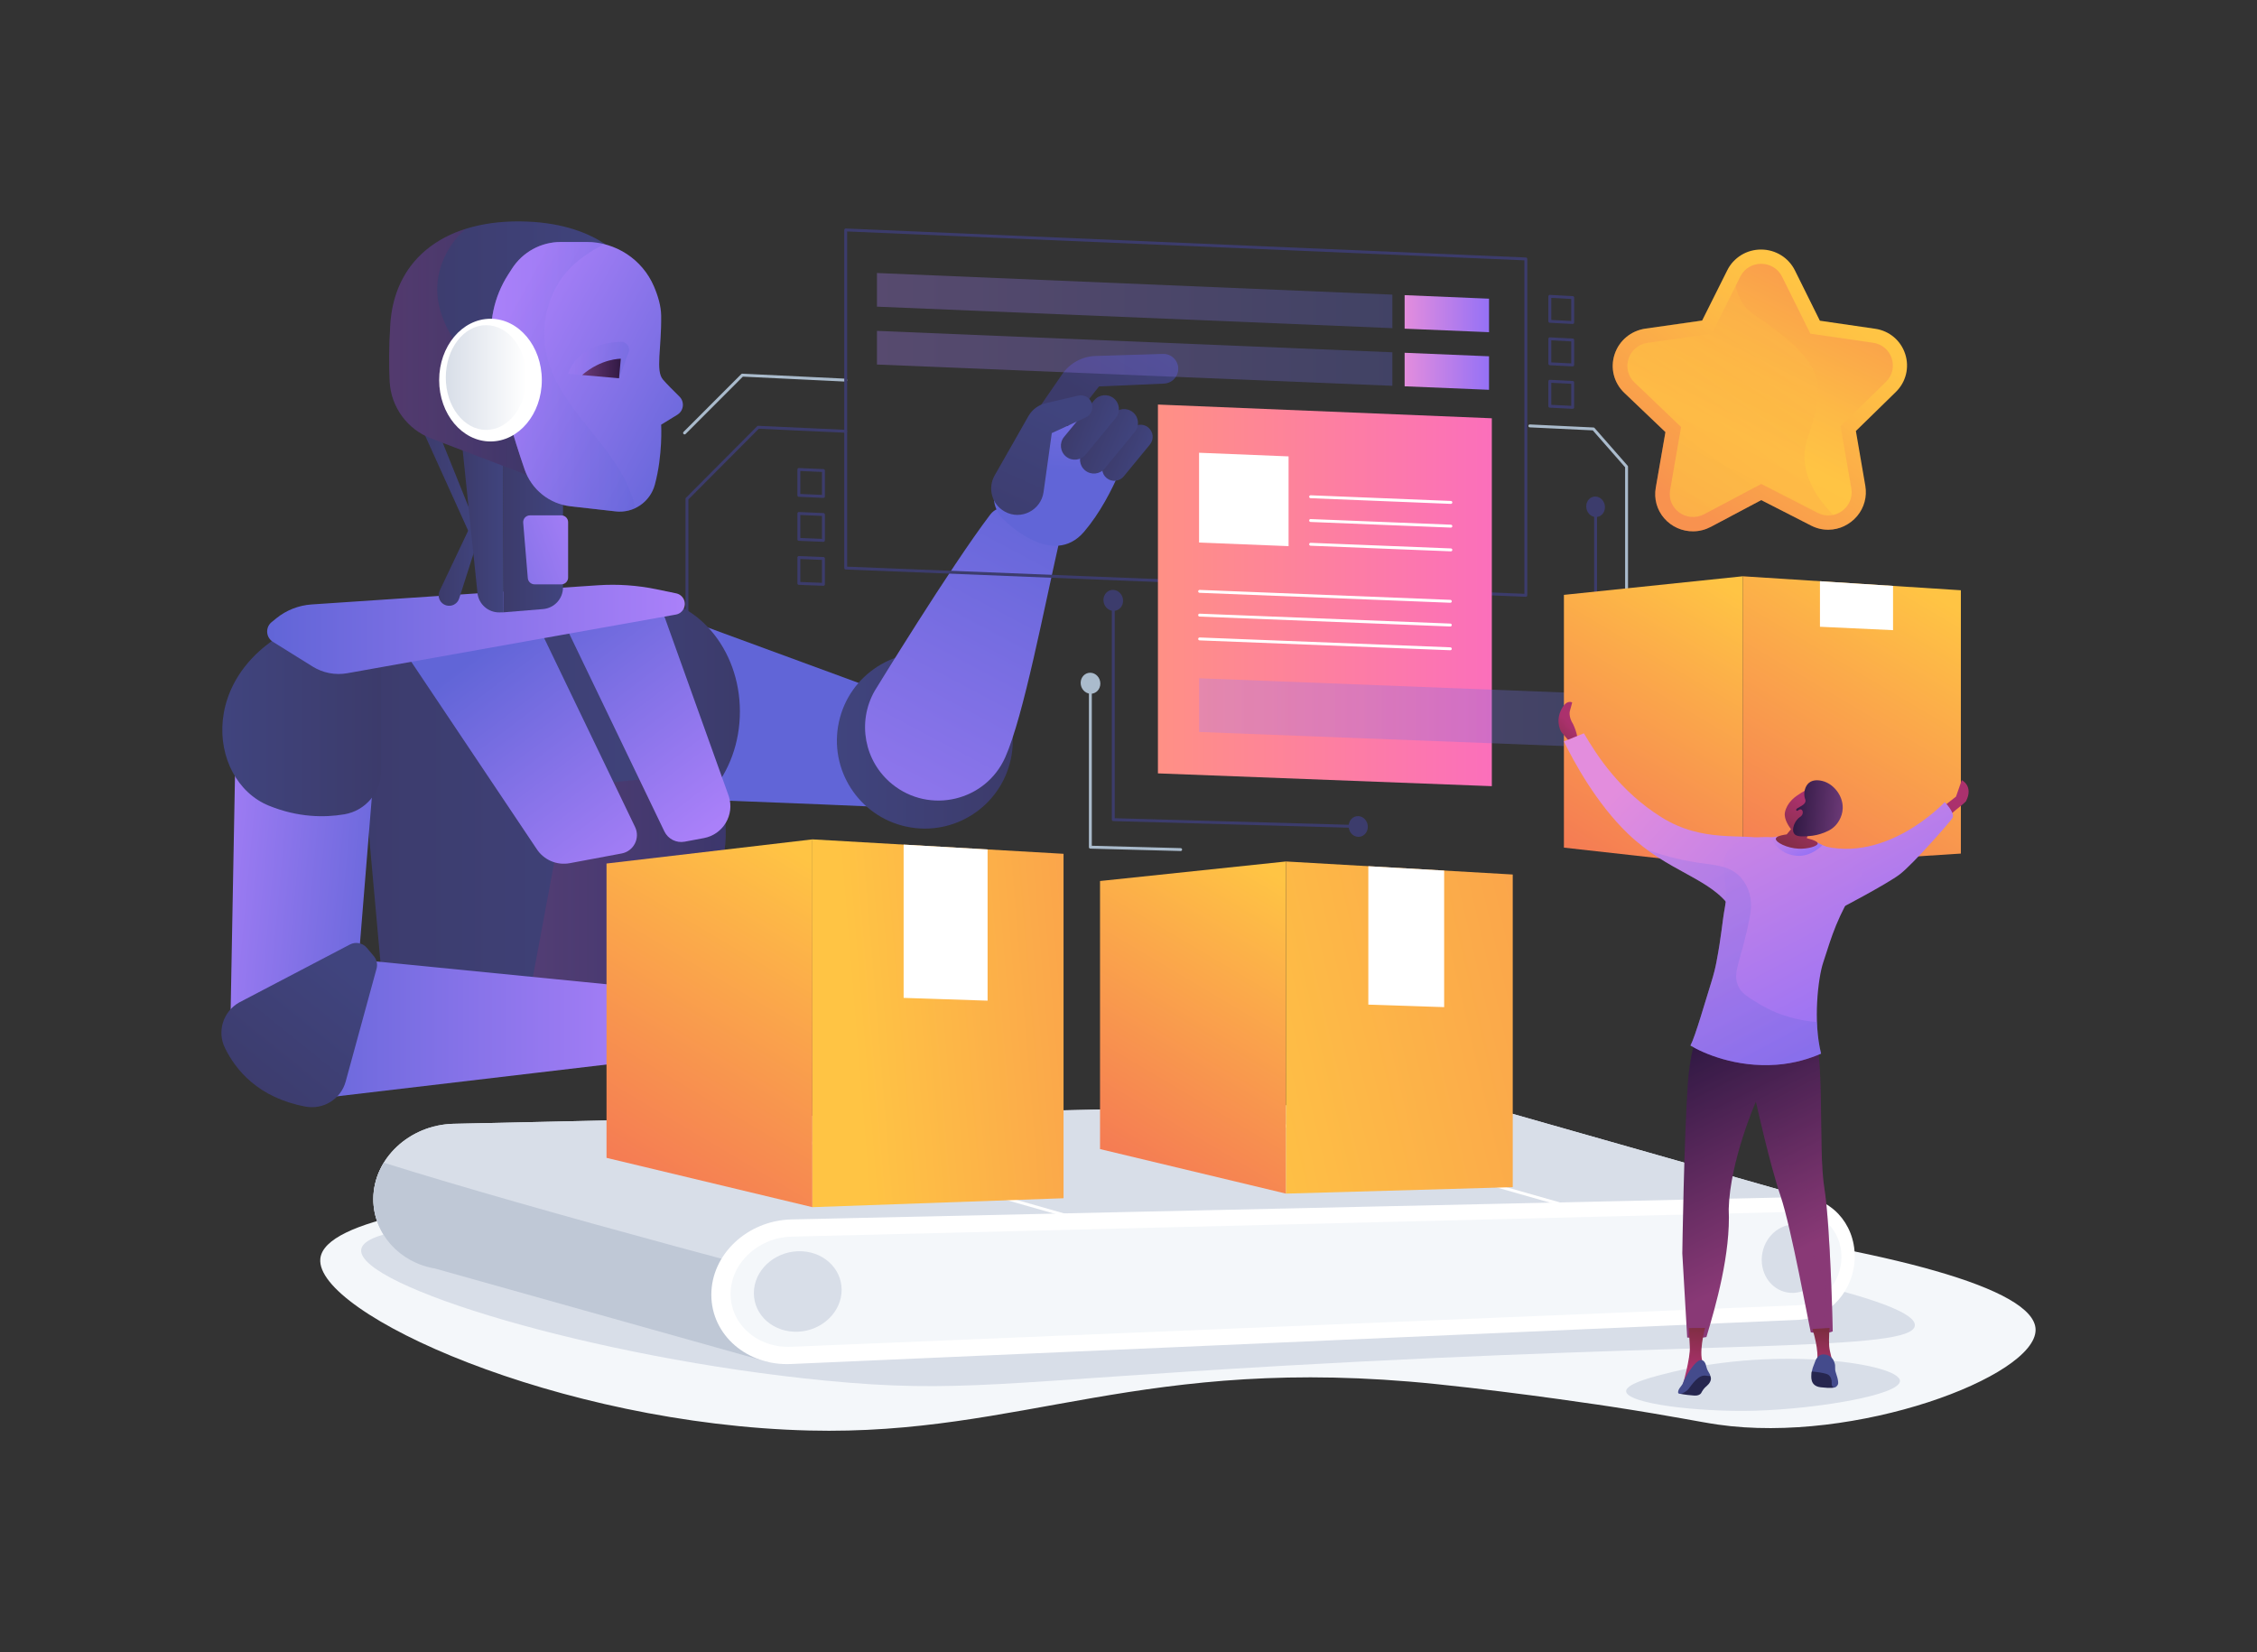 <?xml version="1.0" encoding="UTF-8"?>
<svg xmlns="http://www.w3.org/2000/svg" xmlns:xlink="http://www.w3.org/1999/xlink" viewBox="0 0 3415 2500">
  <rect x="0" y="0" width="3415" height="2500" fill="#333333" stroke="none"/>
  <defs>
    <style>
      .bp {
        fill: #bfc8d6;
      }

      .bq {
        fill: url(#k);
      }

      .br {
        fill: url(#aq);
      }

      .br, .bs, .bt, .bu, .bv, .bw, .bx, .by, .bz {
        mix-blend-mode: multiply;
      }

      .br, .bs, .bt, .bu, .bv, .bw, .by, .bz {
        opacity: .3;
      }

      .ca {
        fill: url(#bn);
      }

      .cb {
        fill: url(#am);
      }

      .cc {
        fill: url(#w);
      }

      .cd {
        fill: url(#bc);
      }

      .ce {
        fill: url(#ao);
      }

      .cf {
        fill: url(#ak);
      }

      .cg {
        fill: url(#t);
      }

      .ch {
        fill: #3c3c6c;
      }

      .ci {
        fill: url(#ae);
      }

      .cj {
        fill: url(#bk);
      }

      .ck {
        fill: url(#bl);
      }

      .cl {
        fill: url(#ay);
      }

      .cm, .cn {
        fill: #fff;
      }

      .bs {
        fill: url(#av);
      }

      .co {
        fill: url(#c);
      }

      .cp {
        fill: url(#d);
      }

      .cq {
        fill: url(#l);
      }

      .cr {
        fill: url(#ar);
      }

      .cs {
        fill: url(#h);
      }

      .ct {
        fill: url(#o);
      }

      .cu {
        fill: url(#j);
      }

      .bt {
        fill: url(#bh);
      }

      .cv {
        fill: url(#an);
      }

      .cw {
        fill: url(#g);
      }

      .cx {
        fill: url(#z);
      }

      .cy {
        fill: url(#bb);
      }

      .cz {
        fill: url(#ax);
      }

      .da {
        fill: url(#q);
      }

      .bu {
        fill: url(#aj);
      }

      .db {
        fill: url(#ap);
      }

      .dc {
        fill: url(#m);
      }

      .dd {
        fill: url(#aa);
      }

      .de {
        fill: url(#ab);
      }

      .df {
        fill: #444b8c;
      }

      .dg {
        fill: #26264f;
      }

      .dh {
        fill: url(#bj);
      }

      .di {
        isolation: isolate;
      }

      .dj {
        fill: url(#bg);
      }

      .dk {
        fill: url(#e);
      }

      .dl {
        fill: url(#i);
      }

      .dm {
        fill: url(#ai);
      }

      .dn {
        fill: url(#aw);
      }

      .do {
        fill: url(#ac);
      }

      .dp {
        fill: url(#f);
      }

      .dq {
        fill: url(#v);
      }

      .dr {
        fill: #abc;
      }

      .ds {
        fill: url(#x);
      }

      .dt {
        fill: url(#p);
      }

      .du {
        fill: url(#y);
      }

      .dv {
        fill: url(#bm);
      }

      .dw {
        fill: url(#be);
      }

      .dx {
        fill: #d8dee8;
      }

      .dy {
        fill: url(#ba);
      }

      .bv {
        fill: url(#n);
      }

      .dz {
        fill: url(#bf);
      }

      .ea {
        fill: url(#al);
      }

      .eb {
        fill: url(#at);
      }

      .ec {
        fill: url(#r);
      }

      .bw {
        fill: url(#ag);
      }

      .ed {
        fill: url(#u);
      }

      .ee {
        fill: url(#bo);
      }

      .ef {
        fill: url(#af);
      }

      .eg {
        fill: url(#ad);
      }

      .bx {
        fill: url(#az);
        opacity: .25;
      }

      .eh {
        fill: url(#au);
      }

      .cn {
        mix-blend-mode: soft-light;
      }

      .ei {
        fill: url(#ah);
      }

      .ej {
        fill: url(#bd);
      }

      .ek {
        fill: url(#bi);
      }

      .bz {
        fill: url(#as);
      }

      .el {
        fill: url(#s);
      }

      .em {
        fill: #f4f7fa;
      }
    </style>
    <linearGradient id="c" x1="4928.06" y1="1093.29" x2="4641.36" y2="1082.29" gradientTransform="translate(5744.75) rotate(-180) scale(1 -1)" gradientUnits="userSpaceOnUse">
      <stop offset="0" stop-color="#aa80f9"/>
      <stop offset="1" stop-color="#6165d7"/>
    </linearGradient>
    <linearGradient id="d" x1="823.16" y1="1076.62" x2="1119.52" y2="1076.62" gradientUnits="userSpaceOnUse">
      <stop offset="0" stop-color="#40447e"/>
      <stop offset="1" stop-color="#3c3b6b"/>
    </linearGradient>
    <linearGradient id="e" x1="1266.33" y1="1120.8" x2="1532.45" y2="1120.8" gradientTransform="translate(2198.53 -484.15) rotate(77.78)" xlink:href="#d"/>
    <linearGradient id="f" x1="1216.83" y1="1483.44" x2="1605.83" y2="749.47" gradientTransform="matrix(1,0,0,1,0,0)" xlink:href="#c"/>
    <linearGradient id="g" x1="1636.73" y1="333.53" x2="1607.37" y2="711.52" gradientTransform="matrix(1,0,0,1,0,0)" xlink:href="#c"/>
    <linearGradient id="h" x1="3171.03" y1="1288.42" x2="3226.19" y2="1288.42" gradientTransform="translate(5154.2 705.07) rotate(-157.73) scale(1 -1)" xlink:href="#d"/>
    <linearGradient id="i" x1="3199.29" y1="1282.99" x2="3262.67" y2="1282.99" gradientTransform="translate(5154.2 705.07) rotate(-157.73) scale(1 -1)" xlink:href="#d"/>
    <linearGradient id="j" x1="3233.98" y1="1274.5" x2="3297.35" y2="1274.5" gradientTransform="translate(5154.2 705.07) rotate(-157.73) scale(1 -1)" xlink:href="#d"/>
    <linearGradient id="k" x1="3241.95" y1="1093.68" x2="3265.81" y2="1238.25" gradientTransform="translate(5154.2 705.07) rotate(-157.73) scale(1 -1)" xlink:href="#d"/>
    <linearGradient id="l" x1="3320.3" y1="1264.85" x2="3328.07" y2="1508.31" gradientTransform="translate(5154.2 705.07) rotate(-157.73) scale(1 -1)" xlink:href="#d"/>
    <linearGradient id="m" x1="4646.66" y1="1250.09" x2="5252.91" y2="1250.09" gradientTransform="translate(5744.75) rotate(-180) scale(1 -1)" xlink:href="#d"/>
    <linearGradient id="n" x1="4646.66" y1="1379.12" x2="4959.27" y2="1379.12" gradientTransform="translate(5744.75) rotate(-180) scale(1 -1)" gradientUnits="userSpaceOnUse">
      <stop offset="0" stop-color="#311944"/>
      <stop offset="1" stop-color="#893976"/>
    </linearGradient>
    <linearGradient id="o" x1="4637.3" y1="1230.58" x2="4893.27" y2="891.35" xlink:href="#c"/>
    <linearGradient id="p" x1="4768.14" y1="1329.31" x2="5024.12" y2="990.08" xlink:href="#c"/>
    <linearGradient id="q" x1="5462.97" y1="1335.26" x2="5133.52" y2="1365.8" xlink:href="#c"/>
    <linearGradient id="r" x1="336.35" y1="1086.8" x2="576.78" y2="1086.8" xlink:href="#d"/>
    <linearGradient id="s" x1="4749.29" y1="1556.95" x2="5337.73" y2="1556.95" xlink:href="#c"/>
    <linearGradient id="t" x1="5216.56" y1="1471.12" x2="5379.64" y2="1673.12" gradientTransform="translate(5744.75) rotate(-180) scale(1 -1)" xlink:href="#d"/>
    <linearGradient id="u" x1="4462.54" y1="1400.15" x2="4811.62" y2="1635.64" gradientTransform="translate(5744.75) rotate(-180) scale(1 -1)" gradientUnits="userSpaceOnUse">
      <stop offset="0" stop-color="#fff"/>
      <stop offset="1" stop-color="#d8dee8"/>
    </linearGradient>
    <linearGradient id="v" x1="4381.3" y1="1520.56" x2="4730.39" y2="1756.05" gradientTransform="translate(5744.75) rotate(-180) scale(1 -1)" gradientUnits="userSpaceOnUse">
      <stop offset="0" stop-color="#311944"/>
      <stop offset="1" stop-color="#6b3976"/>
    </linearGradient>
    <linearGradient id="w" x1="4521.4" y1="1618.85" x2="4565.82" y2="1649.59" xlink:href="#v"/>
    <linearGradient id="x" x1="4520.6" y1="1629.93" x2="4629.8" y2="1683.67" xlink:href="#v"/>
    <linearGradient id="y" x1="4596.43" y1="1665.16" x2="4690.42" y2="1705.07" xlink:href="#v"/>
    <linearGradient id="z" x1="4708.56" y1="952.36" x2="5340.51" y2="952.36" xlink:href="#c"/>
    <linearGradient id="aa" x1="5022.41" y1="734.57" x2="5110.94" y2="734.57" gradientTransform="translate(5744.75) rotate(-180) scale(1 -1)" xlink:href="#d"/>
    <linearGradient id="ab" x1="5019.21" y1="854.55" x2="5081.07" y2="854.55" gradientTransform="translate(5744.75) rotate(-180) scale(1 -1)" xlink:href="#d"/>
    <linearGradient id="ac" x1="4892.9" y1="808.28" x2="4983.84" y2="808.28" gradientTransform="translate(5744.75) rotate(-180) scale(1 -1)" xlink:href="#d"/>
    <linearGradient id="ad" x1="900" y1="803.69" x2="644.6" y2="900.99" gradientTransform="matrix(1,0,0,1,0,0)" xlink:href="#c"/>
    <linearGradient id="ae" x1="4982.68" y1="797.8" x2="5045.98" y2="797.8" gradientTransform="translate(5744.75) rotate(-180) scale(1 -1)" xlink:href="#d"/>
    <linearGradient id="af" x1="4797.09" y1="534.02" x2="5155.93" y2="534.02" gradientTransform="translate(5744.75) rotate(-180) scale(1 -1)" xlink:href="#d"/>
    <linearGradient id="ag" x1="4890.07" y1="539.68" x2="5155.93" y2="539.68" xlink:href="#n"/>
    <linearGradient id="ah" x1="4989.81" y1="496.27" x2="4660.74" y2="675.63" xlink:href="#c"/>
    <linearGradient id="ai" x1="743.15" y1="570.15" x2="961.23" y2="570.15" gradientTransform="matrix(1,0,0,1,0,0)" xlink:href="#c"/>
    <linearGradient id="aj" x1="859.61" y1="544.77" x2="951.83" y2="544.77" gradientTransform="matrix(1,0,0,1,0,0)" xlink:href="#c"/>
    <linearGradient id="ak" x1="4805.42" y1="557.63" x2="4863.98" y2="557.63" xlink:href="#v"/>
    <linearGradient id="al" x1="4948.01" y1="571.28" x2="5070.22" y2="571.28" xlink:href="#u"/>
    <linearGradient id="am" x1="4251.5" y1="1303.98" x2="3927.38" y2="1851.39" gradientTransform="translate(-3022.49)" gradientUnits="userSpaceOnUse">
      <stop offset="0" stop-color="#ffc444"/>
      <stop offset=".31" stop-color="#fba94a"/>
      <stop offset="1" stop-color="#f36f56"/>
    </linearGradient>
    <linearGradient id="an" x1="1289.95" y1="1552.36" x2="2250.04" y2="1472.76" gradientTransform="matrix(1,0,0,1,0,0)" xlink:href="#am"/>
    <linearGradient id="ao" x1="4967.27" y1="1333.7" x2="4674.58" y2="1828.03" xlink:href="#am"/>
    <linearGradient id="ap" x1="1821.35" y1="1618.67" x2="3278.9" y2="1280.4" gradientTransform="matrix(1,0,0,1,0,0)" xlink:href="#am"/>
    <linearGradient id="aq" x1="1326.88" y1="454.84" x2="2106.78" y2="454.84" gradientTransform="matrix(1,0,0,1,0,0)" xlink:href="#c"/>
    <linearGradient id="ar" x1="2125.3" y1="474.64" x2="2253.01" y2="474.64" gradientUnits="userSpaceOnUse">
      <stop offset="0" stop-color="#e38ddd"/>
      <stop offset="1" stop-color="#9571f6"/>
    </linearGradient>
    <linearGradient id="as" x1="1326.88" y1="542.23" x2="2106.78" y2="542.23" gradientTransform="matrix(1,0,0,1,0,0)" xlink:href="#c"/>
    <linearGradient id="at" y1="561.83" y2="561.83" xlink:href="#ar"/>
    <linearGradient id="au" x1="1752.03" y1="900.9" x2="2257.24" y2="900.9" gradientUnits="userSpaceOnUse">
      <stop offset="0" stop-color="#ff9085"/>
      <stop offset="1" stop-color="#fb6fbb"/>
    </linearGradient>
    <linearGradient id="av" x1="1814.26" y1="1078.09" x2="2390.07" y2="1078.09" gradientTransform="matrix(1,0,0,1,0,0)" xlink:href="#c"/>
    <linearGradient id="aw" x1="5936.19" y1="893.02" x2="5637.04" y2="1398.25" xlink:href="#am"/>
    <linearGradient id="ax" x1="5649.24" y1="895.11" x2="5371.58" y2="1364.03" xlink:href="#am"/>
    <linearGradient id="ay" x1="-433.98" y1="1692.19" x2="-256.67" y2="1990.01" gradientTransform="translate(3106.75 -63.7) rotate(4.22)" xlink:href="#n"/>
    <linearGradient id="az" x1="-364.18" y1="1650.63" x2="-186.86" y2="1948.45" gradientTransform="translate(3106.75 -63.7) rotate(4.22)" xlink:href="#n"/>
    <linearGradient id="ba" x1="-193.81" y1="2153.38" x2="-193.81" y2="2090.96" gradientTransform="translate(3106.75 -63.7) rotate(4.22)" gradientUnits="userSpaceOnUse">
      <stop offset="0" stop-color="#ab316d"/>
      <stop offset="1" stop-color="#792d3d"/>
    </linearGradient>
    <linearGradient id="bb" x1="-384.07" y1="2171.17" x2="-384.07" y2="2095.94" xlink:href="#ba"/>
    <linearGradient id="bc" x1="-644.75" y1="1209.3" x2="-682.43" y2="1250" xlink:href="#ba"/>
    <linearGradient id="bd" x1="-60.99" y1="1287.06" x2="-117.79" y2="1348.43" xlink:href="#ba"/>
    <linearGradient id="be" x1="-288.26" y1="1144.94" x2="-42.23" y2="1535.98" gradientTransform="translate(3106.75 -63.7) rotate(4.22)" xlink:href="#ar"/>
    <linearGradient id="bf" x1="-1261.36" y1="77.27" x2="-964.01" y2="549.9" gradientTransform="translate(3666.58 771.12) rotate(-14.95)" xlink:href="#ar"/>
    <linearGradient id="bg" x1="-504.48" y1="1226.86" x2="-212.83" y2="1690.42" gradientTransform="translate(3106.75 -63.7) rotate(4.22)" xlink:href="#ar"/>
    <linearGradient id="bh" x1="-619.16" y1="1198.83" x2="-280.84" y2="1736.56" gradientTransform="translate(3106.75 -63.7) rotate(4.22)" xlink:href="#c"/>
    <linearGradient id="bi" x1="-315.72" y1="1319.55" x2="-273.92" y2="1385.99" gradientTransform="translate(3106.75 -63.7) rotate(4.22)" xlink:href="#ar"/>
    <linearGradient id="bj" x1="-264.88" y1="1308.34" x2="-313.32" y2="1386.7" xlink:href="#ba"/>
    <linearGradient id="bk" x1="-295.7" y1="1310.48" x2="-223.08" y2="1310.48" gradientTransform="translate(3106.75 -63.7) rotate(4.22)" xlink:href="#v"/>
    <linearGradient id="bl" x1="-853.17" y1="522.63" x2="-900.05" y2="598.46" gradientTransform="translate(3485.74 554.34) rotate(-9.44)" xlink:href="#ba"/>
    <linearGradient id="bm" x1="2893.44" y1="287.57" x2="2495.56" y2="837.27" gradientUnits="userSpaceOnUse">
      <stop offset="0" stop-color="#fcb148"/>
      <stop offset=".05" stop-color="#fdb946"/>
      <stop offset=".14" stop-color="#fec144"/>
      <stop offset=".32" stop-color="#ffc444"/>
      <stop offset=".48" stop-color="#fdb946"/>
      <stop offset=".78" stop-color="#f99c4c"/>
      <stop offset=".87" stop-color="#f8924f"/>
      <stop offset="1" stop-color="#f8924f"/>
    </linearGradient>
    <linearGradient id="bn" x1="2546.13" y1="822.53" x2="2805.41" y2="299.64" xlink:href="#bm"/>
    <linearGradient id="bo" x1="2890.89" y1="285.37" x2="2492.82" y2="835.32" xlink:href="#bm"/>
  </defs>
  <g class="di">
    <g id="a" data-name="Illustration">
      <g id="b" data-name="AI-Powered Customization">
        <g>
          <path class="ch" d="M1039.43,1119.28c-1.22,0-2.2-.99-2.2-2.2v-362.28c0-.58.23-1.14.64-1.55l107.78-108.27c.44-.44,1.03-.69,1.66-.65l132.4,6.08c1.22.06,2.16,1.09,2.1,2.3-.06,1.22-1.07,2.19-2.3,2.1l-131.43-6.04-106.45,106.93v361.37c0,1.22-.99,2.2-2.2,2.2Z"/>
          <g>
            <path class="dr" d="M2461.1,1017.06c-1.22,0-2.2-.99-2.2-2.2v-307.82l-48.92-55.82-95.36-4.55c-1.22-.06-2.16-1.09-2.1-2.31.06-1.21,1.07-2.13,2.31-2.1l96.3,4.6c.6.03,1.16.3,1.55.75l50.09,57.15c.35.4.55.92.55,1.45v308.65c0,1.22-.99,2.2-2.2,2.2Z"/>
            <path class="ch" d="M2414.26,1006.31c-1.22,0-2.2-.99-2.2-2.2v-228.8c0-1.22.99-2.2,2.2-2.2s2.2.99,2.2,2.2v228.8c0,1.22-.99,2.2-2.2,2.2Z"/>
          </g>
          <path class="dr" d="M1035.78,657.33c-.56,0-1.13-.22-1.56-.64-.86-.86-.86-2.26,0-3.12l87.36-87.48c.44-.44,1.06-.69,1.67-.64l156.47,7.57c1.22.06,2.15,1.09,2.1,2.31-.06,1.22-1.13,2.18-2.31,2.1l-155.5-7.52-86.67,86.79c-.43.43-.99.65-1.56.65Z"/>
          <path class="ch" d="M2040.59,1252.44h-.06l-356.14-9.98c-1.19-.03-2.14-1.01-2.14-2.2v-321.2c0-1.22.99-2.2,2.2-2.2s2.2.99,2.2,2.2v319.05l354,9.92c1.22.03,2.18,1.05,2.14,2.27-.03,1.19-1.01,2.14-2.2,2.14Z"/>
          <path class="ch" d="M1245.91,753.37s-.06,0-.09,0l-37.17-1.59c-1.18-.05-2.11-1.02-2.11-2.2v-39.17c0-.6.25-1.18.68-1.59.43-.42,1.04-.65,1.62-.61l37.17,1.64c1.18.05,2.11,1.02,2.11,2.2v39.12c0,.6-.25,1.18-.68,1.59-.41.39-.96.61-1.53.61ZM1210.94,747.46l32.76,1.4v-34.71l-32.76-1.44v34.75Z"/>
          <path class="ch" d="M1245.91,819.89s-.06,0-.09,0l-37.17-1.52c-1.18-.05-2.12-1.02-2.12-2.2v-39.17c0-.6.25-1.18.68-1.59.43-.42,1.04-.65,1.62-.61l37.17,1.56c1.18.05,2.11,1.02,2.11,2.2v39.12c0,.6-.24,1.18-.68,1.59-.41.39-.96.61-1.53.61ZM1210.94,814.05l32.76,1.34v-34.71l-32.76-1.38v34.75Z"/>
          <path class="ch" d="M1245.91,886.41s-.06,0-.09,0l-37.17-1.44c-1.18-.05-2.12-1.02-2.12-2.2v-39.17c0-.6.24-1.17.68-1.59.43-.42,1.01-.64,1.62-.61l37.17,1.49c1.18.05,2.12,1.02,2.12,2.2v39.12c0,.6-.24,1.17-.68,1.59-.41.4-.96.62-1.53.62ZM1210.94,880.65l32.76,1.27v-34.71l-32.76-1.31v34.75Z"/>
          <path class="ch" d="M2379.6,490.24s-.08,0-.12,0l-34.6-1.83c-1.17-.06-2.09-1.03-2.09-2.2v-37.79c0-.61.25-1.18.69-1.6.44-.42,1.03-.67,1.64-.6l34.6,1.87c1.17.06,2.09,1.03,2.09,2.2v37.74c0,.61-.25,1.18-.69,1.6-.41.39-.95.61-1.52.61ZM2347.21,484.12l30.19,1.59v-33.33l-30.19-1.63v33.37Z"/>
          <path class="ch" d="M2379.6,554.42s-.07,0-.11,0l-34.6-1.76c-1.17-.06-2.09-1.03-2.09-2.2v-37.79c0-.6.25-1.18.69-1.6.44-.42,1.02-.66,1.63-.6l34.6,1.8c1.17.06,2.09,1.03,2.09,2.2v37.74c0,.6-.25,1.18-.69,1.6-.41.39-.95.61-1.52.61ZM2347.21,548.36l30.19,1.54v-33.33l-30.19-1.57v33.37Z"/>
          <path class="ch" d="M2379.6,618.6s-.07,0-.11,0l-34.6-1.69c-1.17-.06-2.1-1.03-2.1-2.2v-37.79c0-.6.25-1.18.68-1.6.44-.41,1.03-.65,1.63-.6l34.6,1.73c1.17.06,2.1,1.03,2.1,2.2v37.74c0,.6-.25,1.18-.68,1.6-.41.39-.95.61-1.52.61ZM2347.21,612.61l30.19,1.47v-33.33l-30.19-1.51v33.37Z"/>
          <path class="ch" d="M2428.43,767.48c0,8.56-6.34,15.22-14.17,14.88-7.83-.34-14.19-7.56-14.19-16.13s6.35-15.23,14.19-14.88c7.83.35,14.17,7.57,14.17,16.13Z"/>
          <path class="ch" d="M1699.3,909.05c0,8.76-6.65,15.61-14.85,15.3-8.21-.31-14.86-7.67-14.86-16.44s6.66-15.62,14.86-15.3c8.2.32,14.85,7.68,14.85,16.44Z"/>
          <path class="dr" d="M1664.89,1034.38c0,8.77-6.66,15.65-14.88,15.37-8.22-.28-14.9-7.62-14.9-16.4s6.67-15.66,14.9-15.37c8.22.29,14.88,7.63,14.88,16.4Z"/>
          <path class="ch" d="M2069.61,1251.04c0,8.66-6.49,15.5-14.5,15.28-8.02-.22-14.52-7.43-14.52-16.09s6.5-15.51,14.52-15.28c8.01.23,14.5,7.43,14.5,16.09Z"/>
          <path class="dr" d="M1786.44,1287.77h-.06l-136.65-3.65c-1.19-.03-2.15-1.01-2.15-2.2v-233.45c0-1.22.99-2.2,2.2-2.2s2.2.99,2.2,2.2v231.31l134.5,3.59c1.22.03,2.18,1.05,2.14,2.26-.03,1.2-1.01,2.15-2.2,2.15Z"/>
        </g>
        <g>
          <path class="em" d="M1468.75,1784.16c-172.46.24-971.3,1.34-984.06,120.32-8.87,82.73,359.29,250.82,739.78,260.16,324.09,7.95,504.28-116.19,949.12-70.21,131.27,13.57,266.73,34.49,266.73,34.49,93.44,14.43,129.51,22.48,158.83,26.72,207.65,30.02,481.14-72.53,480.85-143.38-.51-126.87-901.3-229.07-1611.25-228.09Z"/>
          <path class="dx" d="M744.66,1845.93c-106.02,9.03-194.93,18.48-198.15,45.04-6.62,54.56,350.59,163.91,702.54,198.15,201.64,19.62,269.39,1.72,693.53-22.52,652.32-37.27,951.32-21.17,954.73-60.8,3.2-37.13-256.2-87.35-409.81-117.09-672.36-130.17-1100.31-97.53-1742.84-42.78Z"/>
          <path class="dx" d="M2530.25,2076.07c-24.65,6-70.35,17.13-69.8,29.27.82,18.34,106.8,31.79,195.9,29.27,91.49-2.58,218.78-23.5,218.42-45.03-.43-25.62-181.46-53.2-344.51-13.51Z"/>
        </g>
        <g>
          <g>
            <g>
              <path class="co" d="M1444.53,1086.8l-428.88-157.58-20.2,278.71s144.68,4.1,443.6,17.91l5.47-139.05Z"/>
              <ellipse class="cp" cx="971.34" cy="1076.62" rx="148.18" ry="172.56"/>
              <circle class="dk" cx="1399.39" cy="1120.8" r="133.06" transform="translate(7.75 2251.2) rotate(-77.78)"/>
              <path class="dp" d="M1605.24,808.28c-26.59,116.91-56.24,274.35-84.14,337.42-29.52,66.73-114.67,86.81-171.28,40.76h0c-42.08-34.22-53.24-93.86-26.39-140.99,0,0,114.72-187.72,174.9-266.86,12.25-16.11,37.27-13.2,45.48,5.3l61.43,24.37Z"/>
              <path class="cw" d="M1511.33,725.65l87.12-134.46,113.24,74.44s-23.33,82.5-71.23,138.82c-47.89,56.32-119.49-16.1-119.49-16.1h0c-18.66-15.42-22.8-42.38-9.64-62.7Z"/>
              <path class="cs" d="M1737.39,646.81c7.83,6.44,8.96,18.02,2.52,25.85l-39.66,48.22c-6.44,7.83-18.02,8.96-25.85,2.52-7.83-6.44-8.96-18.01-2.52-25.85l39.66-48.22c6.44-7.83,18.01-8.96,25.85-2.52Z"/>
              <path class="dl" d="M1714.18,623.81c9,7.4,10.29,20.7,2.89,29.69l-45.57,55.4c-7.4,9-20.7,10.29-29.7,2.89-9-7.4-10.29-20.7-2.89-29.7l45.57-55.4c7.4-9,20.7-10.29,29.69-2.89Z"/>
              <path class="cu" d="M1685.3,602.81c9,7.4,10.29,20.7,2.89,29.7l-45.57,55.4c-7.4,9-20.7,10.29-29.7,2.89-9-7.4-10.29-20.7-2.89-29.7l45.57-55.4c7.4-9,20.7-10.29,29.69-2.89Z"/>
              <path class="bq" d="M1782.35,562.46h0c-2.05,10.13-10.73,17.55-21.05,18l-98.41,4.3-47.1,59.79-61.44-1.54,52.89-76.87c11.47-16.67,30.2-26.89,50.43-27.5l102.45-3.11c14.28-.12,25.05,12.93,22.22,26.93Z"/>
              <path class="cq" d="M1591.44,655.31l-12.46,89.22c-3.85,27.59-34.24,43.21-58.55,29.63-.36-.2-.73-.41-1.09-.62-18.86-10.93-25.15-35.21-14.36-54.15l51.07-89.71c5.62-9.87,15.1-16.96,26.17-19.54l49.11-11.49c9.17-2.15,18.41,3.33,20.93,12.4h0c2.31,8.31-1.75,17.06-9.58,20.67l-51.23,23.6Z"/>
            </g>
            <g>
              <g>
                <path class="dc" d="M588.81,1601.66l461.61-11.6v-192.83l19.63-33.74c27.78-47.75,35.29-104.63,20.85-157.96l-28.17-104-131.64-203.01-327.48,32.24-2.39.11c-62.79,2.77-111.59,55.66-109.31,118.47l53.33,68.97,43.57,483.36Z"/>
                <path class="bv" d="M1080.79,1168.17l10.12,37.35c14.44,53.32,6.93,110.21-20.85,157.96l-19.63,33.74v192.83h-264.95l74.47-399.65,220.84-22.23Z"/>
              </g>
              <g>
                <path class="ct" d="M976.94,915.47c12.68-1.05,24.48,6.55,28.77,18.53l97.12,271.15c8.87,28.08-8.82,57.6-37.77,63.02l-29.12,5.45c-12.57,2.35-25.16-4.02-30.7-15.54l-159.61-331.73,131.31-10.88Z"/>
                <path class="dt" d="M634.02,943.87l172.07-14.25,154.81,321.76c8.07,16.78-1.99,36.65-20.29,40.08l-78.45,14.68c-19.55,3.66-39.38-4.85-50.2-21.54l-198.96-297.1c-11.92-17.8-.33-41.86,21.02-43.63Z"/>
              </g>
            </g>
            <g>
              <polygon class="da" points="564.15 1187.18 541.28 1469.14 433.61 1582.92 348.37 1562.29 356.77 1108.63 564.15 1187.18"/>
              <path class="ec" d="M576.78,977.38v188.52c0,32.74-23.53,60.88-55.82,66.33-29.89,5.04-69.65,4.94-113.94-13.01-95.39-38.67-112.45-213.95,64.53-280.7l105.23,38.87Z"/>
              <polygon class="el" points="985.11 1496.01 514.94 1449.48 407.02 1623.92 463.37 1664.42 995.46 1601.66 985.11 1496.01"/>
              <path class="cg" d="M361.53,1517.12l167.94-87.92c8.64-4.52,19.26-2.43,25.55,5.03l10.61,12.61c4.4,5.23,5.95,12.28,4.14,18.87l-46.76,170.95c-7.27,26.56-33.76,42.88-60.82,37.81-71.3-13.38-105.64-55.24-122.03-89.15-11.95-24.74-2.46-54.52,21.37-68.2Z"/>
              <g>
                <path class="ed" d="M949.64,1522.47c6.54-11.71,15.1-23.09,26.17-31.61,19.88-15.29,47.27-16.37,69.03-3.91l115.18,67.39c16.67,9.55,17.19,33.42.95,43.69l-73,46.17c-10.62,6.72-24.04,7.13-35.06,1.09l-80.97-44.88c-27.81-15.26-37.78-50.25-22.3-77.94Z"/>
                <path class="dq" d="M1269.81,1684.88c3.1,0,6.23-.83,9.06-2.56,8.18-5.01,10.74-15.71,5.73-23.89l-39.57-64.55c-1.92-3.13-4.79-5.58-8.18-6.98l-70.17-28.95c-8.87-3.66-19.02.56-22.68,9.43-3.66,8.87.57,19.02,9.43,22.68l64.94,26.79,36.62,59.73c3.28,5.35,8.98,8.29,14.82,8.29Z"/>
                <path class="cc" d="M1223.69,1723.5c1.97,0,3.98-.34,5.94-1.05,9.01-3.28,13.66-13.25,10.38-22.27l-25.92-71.14c-1.26-3.45-3.58-6.42-6.63-8.47l-63-42.36c-7.96-5.35-18.76-3.24-24.11,4.72-5.35,7.96-3.24,18.76,4.72,24.11l58.3,39.2,23.98,65.83c2.57,7.05,9.23,11.43,16.32,11.43Z"/>
                <path class="ds" d="M1191.63,1741.94c1.97,0,3.98-.34,5.94-1.05,9.01-3.28,13.66-13.25,10.38-22.27l-25.92-71.14c-1.26-3.45-3.58-6.42-6.63-8.47l-63-42.36c-7.96-5.35-18.76-3.24-24.11,4.72-5.35,7.96-3.24,18.76,4.72,24.11l58.3,39.2,23.98,65.83c2.57,7.05,9.23,11.43,16.32,11.43Z"/>
                <path class="du" d="M1139.23,1752.67c.23,0,.45,0,.68-.01,9.59-.37,17.06-8.44,16.69-18.03l-2.42-62.43c-.21-5.54-3.06-10.65-7.67-13.74l-63-42.36c-7.96-5.35-18.75-3.24-24.11,4.72-5.35,7.96-3.24,18.76,4.72,24.11l55.68,37.43,2.07,53.61c.36,9.36,8.06,16.7,17.35,16.7Z"/>
              </g>
            </g>
            <path class="cx" d="M1022.7,929.95l-497.21,88.75c-18.16,3.24-36.88-.36-52.54-10.12l-60.07-37.42c-10.7-6.66-11.65-21.88-1.86-29.82l7.04-5.71c15.2-12.34,33.86-19.67,53.39-20.98l433.46-29.04c29.69-1.99,59.5.07,88.63,6.11l29.6,6.14c5.45,1.13,9.95,4.96,11.95,10.16h0c3.67,9.58-2.29,20.13-12.39,21.93Z"/>
          </g>
          <g>
            <g>
              <polygon class="dd" points="633.81 638.37 720.95 830.77 722.34 800.25 661.09 648.19 633.81 638.37"/>
              <path class="de" d="M665.22,893.96l48.16-101.54,12.15,17.02-30.78,96.19c-2.66,8.3-11.49,12.92-19.82,10.37h0c-9.28-2.84-13.87-13.26-9.71-22.03Z"/>
              <path class="do" d="M851.85,690.01v198.86c0,17.12-13.13,31.38-30.2,32.78l-59.58,4.89-1.17-236.54h90.95Z"/>
              <path class="eg" d="M808.86,884.22h40.47c5.68,0,10.28-4.6,10.28-10.28v-83.81c0-5.68-4.6-10.28-10.28-10.28h-47.45c-6.02,0-10.75,5.14-10.25,11.14l6.98,83.81c.44,5.33,4.9,9.43,10.25,9.43Z"/>
              <path class="ci" d="M760.9,690.01l1.17,236.54-6.34.12c-17.08.31-31.55-12.51-33.31-29.5l-23.65-228.23,62.14,21.07Z"/>
            </g>
            <g>
              <g>
                <path class="ef" d="M947.65,399.57s-36.66-60.06-150.91-64.33c-118.66-4.44-199.57,52.75-206.16,155.53-2.24,34.94-2.11,63.67-.97,86.38,1.95,38.65,26.61,72.45,62.76,86.25l182.44,69.63,112.84-333.47Z"/>
                <path class="bw" d="M590.58,490.77c4.7-73.24,47.15-123.31,114.09-144.44-1.96,1.71-3.88,3.45-5.74,5.28-24.77,24.3-39.56,59.19-37.11,93.81,1.67,23.74,11.08,46.38,23.46,66.7,19.87,32.61,47.39,60,77.38,83.64,31.78,25.04,67.15,46.83,92.02,78.58l-19.86,58.71-182.44-69.63c-36.15-13.8-60.81-47.61-62.76-86.25-1.15-22.71-1.27-51.44.96-86.38Z"/>
              </g>
              <g>
                <path class="ei" d="M887.46,366.15c44.27,0,84.36,26.29,101.89,66.94,6.33,14.68,10.86,30.16,11.04,44.62.61,49.78-8.71,83.33,2.66,96.57,5.71,6.65,16.06,17.05,24.95,25.77,8.15,7.99,6.64,21.5-3.08,27.48l-24.54,15.09s2.63,45.81-9.56,90.83c-7.1,26.23-32.21,43.42-59.21,40.37l-68.29-7.7c-32.03-3.61-59.09-25.35-69.59-55.83-15.6-45.32-37.23-115.02-48.43-181.8-6.57-39.15,2.02-79.33,23.44-112.75l5.91-9.22c16.12-25.15,43.94-40.36,73.82-40.36h38.98Z"/>
                <g class="by">
                  <path class="dm" d="M768.75,415.73l5.91-9.22c16.12-25.15,43.94-40.36,73.82-40.36h38.98c9.06,0,17.93,1.12,26.48,3.21-18.45,9.82-36.32,21.11-50.94,36-33.92,34.55-47.05,87.47-35.4,134.46,20.46,82.5,106.08,135.39,130.51,216.8,1.21,4.03,2.25,8.11,3.13,12.22-8.97,4.25-19.14,6.15-29.62,4.97l-68.29-7.7c-32.03-3.61-59.09-25.35-69.58-55.82-15.61-45.32-37.23-115.02-48.43-181.81-6.57-39.15,2.02-79.33,23.44-112.75Z"/>
                </g>
              </g>
              <g>
                <path class="bu" d="M939.29,517.15c8.59-.35,14.75,8.16,11.78,16.23l-14.4,39.02-77.06-6.79c14.17-39.8,55.71-47.48,79.68-48.46Z"/>
                <path class="cf" d="M880.77,567.48l55.9,4.93,2.66-29.55s-28.91-.7-58.56,24.62Z"/>
              </g>
              <g>
                <ellipse class="cm" cx="742.14" cy="575.18" rx="77.67" ry="92.84"/>
                <ellipse class="ea" cx="735.63" cy="571.28" rx="61.11" ry="79.23"/>
              </g>
            </g>
          </g>
        </g>
        <g>
          <g>
            <g>
              <path class="dx" d="M2235.31,1670.27c-.16-.05-.32-.09-.48-.14h0c-7.87-2.39-16.23-3.58-24.92-3.36l-1523.97,33.74c-66.45,1.69-121.06,52.72-121.06,113.96h0c0,52.44,40.05,94.33,93.29,103.2l-.17,1.77,505.54,144.71,1571.4-251.84-499.62-142.04Z"/>
              <path class="dx" d="M2235.31,1670.27c-.16-.05-.32-.09-.48-.14h0c-7.87-2.39-16.23-3.58-24.92-3.36l-1523.97,33.74c-66.45,1.69-121.06,52.72-121.06,113.96h0c0,52.44,40.05,94.33,93.29,103.2l-.17,1.77,505.54,144.71,1571.4-251.84-499.62-142.04Z"/>
              <path class="cm" d="M2377.55,1828.87c-.2,0-.4-.03-.6-.08l-520.2-147.96c-1.17-.33-1.85-1.55-1.52-2.72.33-1.17,1.55-1.86,2.72-1.52l520.2,147.96c1.17.33,1.85,1.55,1.52,2.72-.28.97-1.16,1.6-2.12,1.6Z"/>
              <path class="cm" d="M1660.67,1854.99c-.2,0-.4-.03-.6-.08l-520.2-147.96c-1.17-.33-1.85-1.55-1.52-2.72.33-1.17,1.55-1.86,2.72-1.52l520.2,147.96c1.17.33,1.85,1.55,1.52,2.72-.28.97-1.16,1.6-2.12,1.6Z"/>
            </g>
            <path class="bp" d="M564.87,1814.48h0c0,52.44,39.89,96.1,93.12,104.97h0l503.64,141.39,334.24-49.94c-276.96-71.32-678.95-177.41-915.15-251.51-10.06,16.4-15.85,35.2-15.85,55.1Z"/>
            <g>
              <path class="cm" d="M2721.32,1997.13l-1523.97,66.85c-66.45,3.34-121.06-43.56-121.06-104.8h0c0-61.24,54.61-112.27,121.06-113.96l1523.97-33.74c47.2-1.2,85.02,38.93,85.02,89.61h0c0,50.68-37.82,93.67-85.02,96.04Z"/>
              <path class="em" d="M1197.35,2037.92c-50.44,2.39-91.91-33.42-91.91-79.84s41.47-85.36,91.91-86.79l1523.97-37.68c35.94-1.02,64.93,29.6,64.93,68.25s-28.99,71.46-64.93,73.16l-1523.97,62.91Z"/>
              <g>
                <path class="dx" d="M1273.45,1951.73c0,33.38-29.38,61.75-65.9,63.38-36.83,1.65-66.91-24.47-66.91-58.36s30.08-62.28,66.91-63.42c36.52-1.13,65.9,25.02,65.9,58.4Z"/>
                <path class="dx" d="M2761.68,1902.78c0,28.42-21.29,52.41-47.72,53.59-26.62,1.19-48.34-21.17-48.34-49.96s21.72-52.79,48.34-53.61c26.43-.82,47.72,21.56,47.72,49.98Z"/>
              </g>
            </g>
          </g>
          <g>
            <polygon class="cb" points="1229.23 1826.66 917.71 1752.04 917.71 1306.67 1229.23 1270.12 1229.23 1826.66"/>
            <g>
              <polygon class="cv" points="1609.22 1813.16 1229.23 1826.66 1229.23 1270.12 1609.22 1291.96 1609.22 1813.16"/>
              <polygon class="cn" points="1367.25 1278.05 1367.25 1509.98 1494.3 1514.2 1494.3 1285.35 1367.25 1278.05"/>
            </g>
          </g>
          <g>
            <polygon class="ce" points="1945.74 1806.15 1664.42 1738.77 1664.42 1333.13 1945.74 1303.57 1945.74 1806.15"/>
            <g>
              <polygon class="db" points="2288.88 1796.39 1945.74 1806.15 1945.74 1303.57 2288.88 1323.29 2288.88 1796.39"/>
              <polygon class="cn" points="2070.37 1310.73 2070.37 1520.18 2185.1 1523.98 2185.1 1317.33 2070.37 1310.73"/>
            </g>
          </g>
        </g>
        <g>
          <g>
            <path class="ch" d="M2308.7,903.03s-.06,0-.09,0l-1029.09-41.27c-1.18-.05-2.12-1.02-2.12-2.2v-511.61c0-.6.25-1.18.68-1.59.43-.42,1.02-.62,1.62-.61l1029.09,43.88c1.18.05,2.11,1.02,2.11,2.2v509c0,.6-.24,1.17-.68,1.59-.41.4-.96.62-1.53.62ZM1281.81,857.43l1024.68,41.09v-504.59l-1024.68-43.69v507.19Z"/>
            <g>
              <polygon class="br" points="2106.78 496.57 1326.88 464.04 1326.88 413.11 2106.78 445.83 2106.78 496.57"/>
              <polygon class="cr" points="2253.01 502.67 2125.3 497.34 2125.3 446.61 2253.01 451.97 2253.01 502.67"/>
            </g>
            <g>
              <polygon class="bz" points="2106.78 583.79 1326.88 551.6 1326.88 500.67 2106.78 533.06 2106.78 583.79"/>
              <polygon class="eb" points="2253.01 589.83 2125.3 584.55 2125.3 533.82 2253.01 539.13 2253.01 589.83"/>
            </g>
          </g>
          <g>
            <polygon class="eh" points="2257.24 1189.62 1752.03 1170.26 1752.03 612.17 2257.24 632.92 2257.24 1189.62"/>
            <g>
              <polygon class="cm" points="1949.7 826.41 1814.26 820.98 1814.26 685.09 1949.7 690.6 1949.7 826.41"/>
              <path class="cm" d="M2195.28,762.44s-.06,0-.09,0l-212.25-8.58c-1.22-.05-2.16-1.07-2.11-2.29.05-1.22,1.09-2.17,2.29-2.11l212.25,8.58c1.22.05,2.16,1.07,2.11,2.29-.05,1.19-1.02,2.12-2.2,2.12Z"/>
              <path class="cm" d="M2195.28,798.36s-.06,0-.09,0l-212.25-8.54c-1.22-.05-2.16-1.07-2.11-2.29s1.06-2.21,2.29-2.11l212.25,8.54c1.22.05,2.16,1.07,2.11,2.29-.05,1.19-1.02,2.12-2.2,2.12Z"/>
              <path class="cm" d="M2195.28,834.28s-.06,0-.09,0l-212.25-8.5c-1.22-.05-2.16-1.07-2.11-2.29s1.06-2.23,2.29-2.11l212.25,8.5c1.22.05,2.16,1.07,2.11,2.29-.05,1.19-1.02,2.12-2.2,2.12Z"/>
            </g>
            <path class="cm" d="M2194.44,912.08s-.06,0-.09,0l-379.33-15.05c-1.22-.05-2.16-1.07-2.12-2.29.05-1.21,1.09-2.15,2.29-2.11l379.33,15.05c1.22.05,2.16,1.07,2.12,2.29-.05,1.19-1.02,2.12-2.2,2.12Z"/>
            <path class="cm" d="M2194.44,948s-.06,0-.09,0l-379.33-14.99c-1.22-.05-2.16-1.07-2.12-2.29.05-1.22,1.05-2.2,2.29-2.12l379.33,14.99c1.22.05,2.16,1.07,2.12,2.29-.05,1.19-1.02,2.12-2.2,2.12Z"/>
            <path class="cm" d="M2194.44,983.93s-.06,0-.09,0l-379.33-14.92c-1.22-.05-2.16-1.07-2.12-2.29.05-1.22,1.09-2.17,2.29-2.12l379.33,14.92c1.22.05,2.16,1.07,2.12,2.29-.05,1.19-1.02,2.12-2.2,2.12Z"/>
            <polygon class="bs" points="2390.07 1129.86 1814.26 1107.61 1814.26 1026.32 2390.07 1048.8 2390.07 1129.86"/>
          </g>
        </g>
        <g>
          <g>
            <polygon class="dn" points="2966.93 1291.62 2636.89 1312.79 2636.89 872 2966.93 893.17 2966.93 1291.62"/>
            <polygon class="cz" points="2636.89 1312.79 2366.31 1282.62 2366.31 900.14 2636.89 872 2636.89 1312.79"/>
            <polygon class="cn" points="2753.72 879.5 2753.72 948.41 2864.31 953.53 2864.31 886.59 2753.72 879.5"/>
          </g>
          <g>
            <g>
              <g>
                <path class="cl" d="M2583.44,1539.22s-23.48,18.08-29.46,99.22c-5.98,81.14-8.53,258.1-8.53,258.1l7.4,127.38s17.26,1.89,29.11-.73c13.94-46.76,36.86-125.9,33.7-193.73,1.9-73.28,41.11-162.47,41.11-162.47,0,0,20.99,94.78,37.27,142.6,16.29,47.82,43.1,195.84,45.81,206.53,22.9,3.79,33.2-1.58,33.2-1.58,0,0-3.27-157.41-12.82-217.55-9.55-60.14,2.11-202.64-18.08-244.91-50.62-24.71-158.72-12.86-158.72-12.86Z"/>
                <path class="bx" d="M2686.89,1696.33c3.58,45.15,15.54,70.19,47.6,103.63,25.95,22.63,2.06,65.75,9.83,100.85,2.67,10.55,12.22,21.61,14.89,32.17,10.89,26.5-3.34,56.88.46,84.36,9.11-.58,13.38-2.79,13.38-2.79,0,0-3.27-157.41-12.82-217.55-9.55-60.14,2.11-202.64-18.08-244.91-50.62-24.71-158.72-12.86-158.72-12.86,0,0-23.48,18.08-29.46,99.22-.49,6.58-.95,13.81-1.39,21.51,21.37,21.92,67.81,29.86,98.3,9.56,1.84-1.18,3.75-1.84,5.7-2.09.11-.25.18-.42.18-.42,0,0,.04.16.09.41,13.3-1.43,27.93,16.79,30.03,28.92Z"/>
              </g>
              <g>
                <path class="dy" d="M2742.39,2010.99s11.07,35.2,6.38,50.1c14.62.79,24.19-.37,24.19-.37,0,0-4.72-16.03-5.29-23.84-.78-10.55.58-27.43.58-27.43l-25.86,1.55Z"/>
                <g>
                  <path class="dg" d="M2744.23,2073.8s-3.39-.25-3.43,4.15c-.04,4.4-2.96,19.31,14.21,21.29,17.17,1.97,19.97.25,20.53.29.56.04-3.46-14.73-3.46-14.73l-4.98-7.46-14.71-2.65-8.17-.88Z"/>
                  <path class="df" d="M2781.3,2091.73c-.1-3.66-1.71-9.53-3.42-14.29-2.54-7.06.15-9.44-2.3-15.88-.85-2.23-1.67-4.34-3.65-6.52-.45-.5-4.88-5.24-11.82-5.53-1.37-.06-3.47-.12-5.82.92-2.77,1.23-4.27,3.27-5.55,5.06-2.01,2.82-1.67,3.75-5.06,12-.27.66-.87,2.1-1.39,4.11-.4,1.54-.61,2.83-.73,3.72,4.52.33,21.83,2.32,25.3,5.27,3.47,2.95,4.97,7.6,4.64,12.12-.33,4.52,1.77,6.8,4.04,6.83,2.03.02,6.31-3.42,5.76-7.8Z"/>
                </g>
              </g>
              <g>
                <path class="dg" d="M2586.66,2079.93c.8,1.13,2.2,3.46,2.11,6.47-.05,1.64-.52,2.95-1.08,4.15-2.77,5.93-6.47,6.46-10.87,12.65-2.69,3.78-2.33,5-4.66,6.63-3.07,2.14-6.59,2.02-9.63,1.83-5.14-.32-12.52-1.05-21.75-2.84,5.34-5.93,11-11.93,16.99-17.97,2.63-2.65,5.25-5.23,7.85-7.75l14.7-3.79c2.11.21,4.22.42,6.33.64Z"/>
                <path class="cy" d="M2579.86,2009.41s-11.35,42.17-1.8,54.92c8,12.63-4.54,3.12-4.54,3.12l-16.75,12.58-10.64,15.61s11.78-41.23,10.68-58.01c-1.09-16.79-1.43-28.08-1.43-28.08l24.48-.14Z"/>
                <path class="df" d="M2574.07,2058c3.88.35,6.49,3.64,8.09,11.24,1.6,7.6,11.41,14.94-.49,12.48-11.9-2.46-21.89,13.92-26.64,19.9-4.76,5.98-16.69,10.72-15.95,4.59.74-6.13,6.04-8.63,7.93-14.82,1.9-6.19,18.22-34.18,27.06-33.39Z"/>
              </g>
            </g>
            <g>
              <path class="cd" d="M2375.29,1122.7l-12.72-14.75s-9.32-14.06-1.06-32.44c8.26-18.38,17.32-12.53,17.32-12.53l-3.56,13.12s-2.35,8.46,5.01,19.79c6.35,13.41,6.91,23.38,6.91,23.38l-11.91,3.44Z"/>
              <path class="ej" d="M2943.07,1218.34l16.49-12.88,8.74-24.96s18.34,8.83,6.26,32.11c-7.17,7.53-24.22,18.35-31.96,29.58-7.73,11.23.46-23.85.46-23.85Z"/>
              <path class="dw" d="M2778.25,1377.95s77.49-40.32,96.72-55.3c20.05-15.62,74.32-77.38,79.18-84.79,4.86-7.41-11.6-24.16-11.6-24.16,0,0-94.06,101.24-199.88,61.51,14.32,39.9,35.58,102.74,35.58,102.74Z"/>
              <path class="dz" d="M2675.16,1269.95c-39.41-9.67-98.04,6.32-161.52-33.48-62.46-39.16-97.11-92.73-117.1-126.88-10.08,4.09-20.15,8.18-30.23,12.28,14.41,29.73,48.82,93.68,97.24,140.01,60.96,58.32,124.22,66.13,155.58,112.4,17.45-14.92,75.25-99.62,56.02-104.34Z"/>
              <path class="dj" d="M2714.26,1270.24c-19.42-2.01-68.54-11.06-93.4,10.38-25.43,21.92-3.54,52.11-10.68,90.8-4.84,26.23-4.95,41.89-13.16,84.76-1.68,8.75-4.06,18.5-7.75,30.24-8.69,27.7-24.28,82.27-31.48,95.66,19.07,11.64,68.8,33.63,130.33,29.06,28.1-2.09,51.02-9.69,67.28-16.8-12.27-48.98-4.49-114.26,3.09-137.41,14.97-45.71,18.93-63.8,56.48-128.35,10.35-17.8-11.76-9.03-24.25-26.24-19.15-26.4-56.88-30.08-76.46-32.1Z"/>
              <path class="bt" d="M2647.48,1387.88c1.62-8.52,4.39-24.12-2.15-41.16-1.08-2.82-4.8-11.87-12.34-19.9-16.09-17.12-38.44-17.71-63.72-21.41-18.5-2.71-44.91-8-77.07-19.55,46.57,34.22,91.35,47.03,119.01,78.27-.24,2.39-.57,4.82-1.03,7.28-4.84,26.23-4.95,41.89-13.16,84.76-1.68,8.75-4.06,18.5-7.75,30.24-8.69,27.7-24.28,82.27-31.48,95.66,19.07,11.64,68.81,33.63,130.33,29.06,28.1-2.09,51.02-9.69,67.28-16.8-3.74-14.95-5.62-31.43-6.2-47.76-22.37-1.75-54.67-7.67-87.24-27.32-18.15-10.95-27.23-16.42-32.07-27.39-9.3-21.06,5.2-38.96,17.59-104Z"/>
              <path class="ek" d="M2679.69,1267.76l9.75-2.23s1.54,13.08,32.06,16.96c17.01,1.25,28.7-7.47,28.7-7.47l7.08,3.91s-16.52,18.11-39.21,15.98c-29.28-2.75-38.39-27.15-38.39-27.15Z"/>
            </g>
            <g>
              <path class="dh" d="M2700.74,1229.17c3.02-14.71,15.46-23.35,18.17-25.2,11.35-7.73,13.6-8.43,17.33-8.86l5.09-.39s.27.03.55.06c2.93.4,11.5,4.49,13.02,5.74,4.86,3.98-.8,29.23-18.67,59.84-.81,2.64-1.62,5.29-2.43,7.93,13.37,3.38,16.54,6.07,16.51,8.03-.08,4.24-15.31,8.54-29.08,7.88-17.27-.83-35.02-9.59-34.26-15.1.31-2.23,3.76-4.75,16.48-6.54,2.16-2.61,4.32-5.21,6.47-7.82-1.62-2.28-11.4-14.72-9.18-25.56Z"/>
              <path class="cj" d="M2737.01,1184.66c-5.8,4.88-7.8,13.97-6.69,20.7.66,4.03,1.87,4.54,1.5,7.12-1.03,7.24-14.52,9.44-14.06,13.16.33,2.66,7.31,2.21,8.25,5.58,1.04,3.7-6.77,6.24-10.69,15.06-.61,1.37-4.32,9.72-.74,15.06,3.35,4.98,11.69,4.47,21.09,3.95,10.37-.58,17.96-3.07,20.19-3.86,7.02-2.48,14.56-5.15,21.17-12.08,1.56-1.64,10.78-11.61,11.16-26.46.5-19.51-14.53-37.31-31.06-41.18-2.68-.63-13.02-3.05-20.12,2.94Z"/>
              <path class="ck" d="M2722.45,1225.15c4.08-2.05,6.69,3.2,4.52,7.46-2.17,4.26-8.56,6.55-12.12,3.66-3.56-2.9,2.1-8.35,7.59-11.11Z"/>
            </g>
          </g>
          <g>
            <path class="dv" d="M2766.76,801.56c-9.18.11-18.05-1.99-26.36-6.24l-75.52-38.59-76,40.35c-8.43,4.47-17.43,6.8-26.76,6.91-16.98.2-33.1-7.04-44.2-19.89-10.92-12.64-15.53-29.42-12.64-46.04l14.65-84.23-62.19-59.35c-15.94-15.22-21.58-37.62-14.69-58.44,6.88-20.81,24.83-35.67,46.82-38.8l85.63-12.18,38.1-76.17c9.72-19.43,29.37-31.42,51.27-31.29,21.86.12,41.41,12.29,51.06,31.74l37.66,75.94,83.79,12.21c21.32,3.11,38.68,17.74,45.32,38.17,6.64,20.42,1.21,42.44-14.19,57.48l-60.42,59.05,14.29,82.97c2.82,16.35-1.67,33.01-12.32,45.72-10.85,12.94-26.63,20.49-43.31,20.69,0,0,0,0,0,0Z"/>
            <path class="ca" d="M2834.29,518.7l-95.07-13.77-42.76-86.14c-12.91-26.01-50.29-26.19-63.26-.25l-43.14,86.33-97.02,13.89c-29.38,4.2-41.13,39.75-19.84,60.09l70.39,67.27-16.58,95.41c-5,28.76,25.56,50.32,51.65,36.49l86.2-45.68,85.59,43.82c25.67,13.14,55.59-8.85,50.71-37.18l-16.23-94.16,68.61-66.97c20.59-20.1,9.23-55.02-19.26-59.15Z"/>
            <g class="by">
              <path class="ee" d="M2735.03,662.92c30.91-88.89,22.84-116.15-82.7-188.11-28.27-19.27-28.58-54.35-29.18-79.55-3.77,3.98-7.01,8.54-9.55,13.63l-38.1,76.17-85.63,12.18c-21.98,3.13-39.93,17.99-46.82,38.8-6.89,20.82-1.25,43.22,14.69,58.44l62.19,59.35-14.65,84.23c-2.89,16.62,1.72,33.4,12.64,46.04,11.1,12.85,27.22,20.09,44.2,19.89,9.33-.11,18.33-2.44,26.76-6.91l76-40.35,75.52,38.59c8.31,4.25,17.19,6.35,26.36,6.24,8.59-.1,16.94-2.17,24.5-5.9-34.53-29.77-75.07-78.54-56.23-132.73Z"/>
            </g>
          </g>
        </g>
      </g>
    </g>
  </g>
</svg>